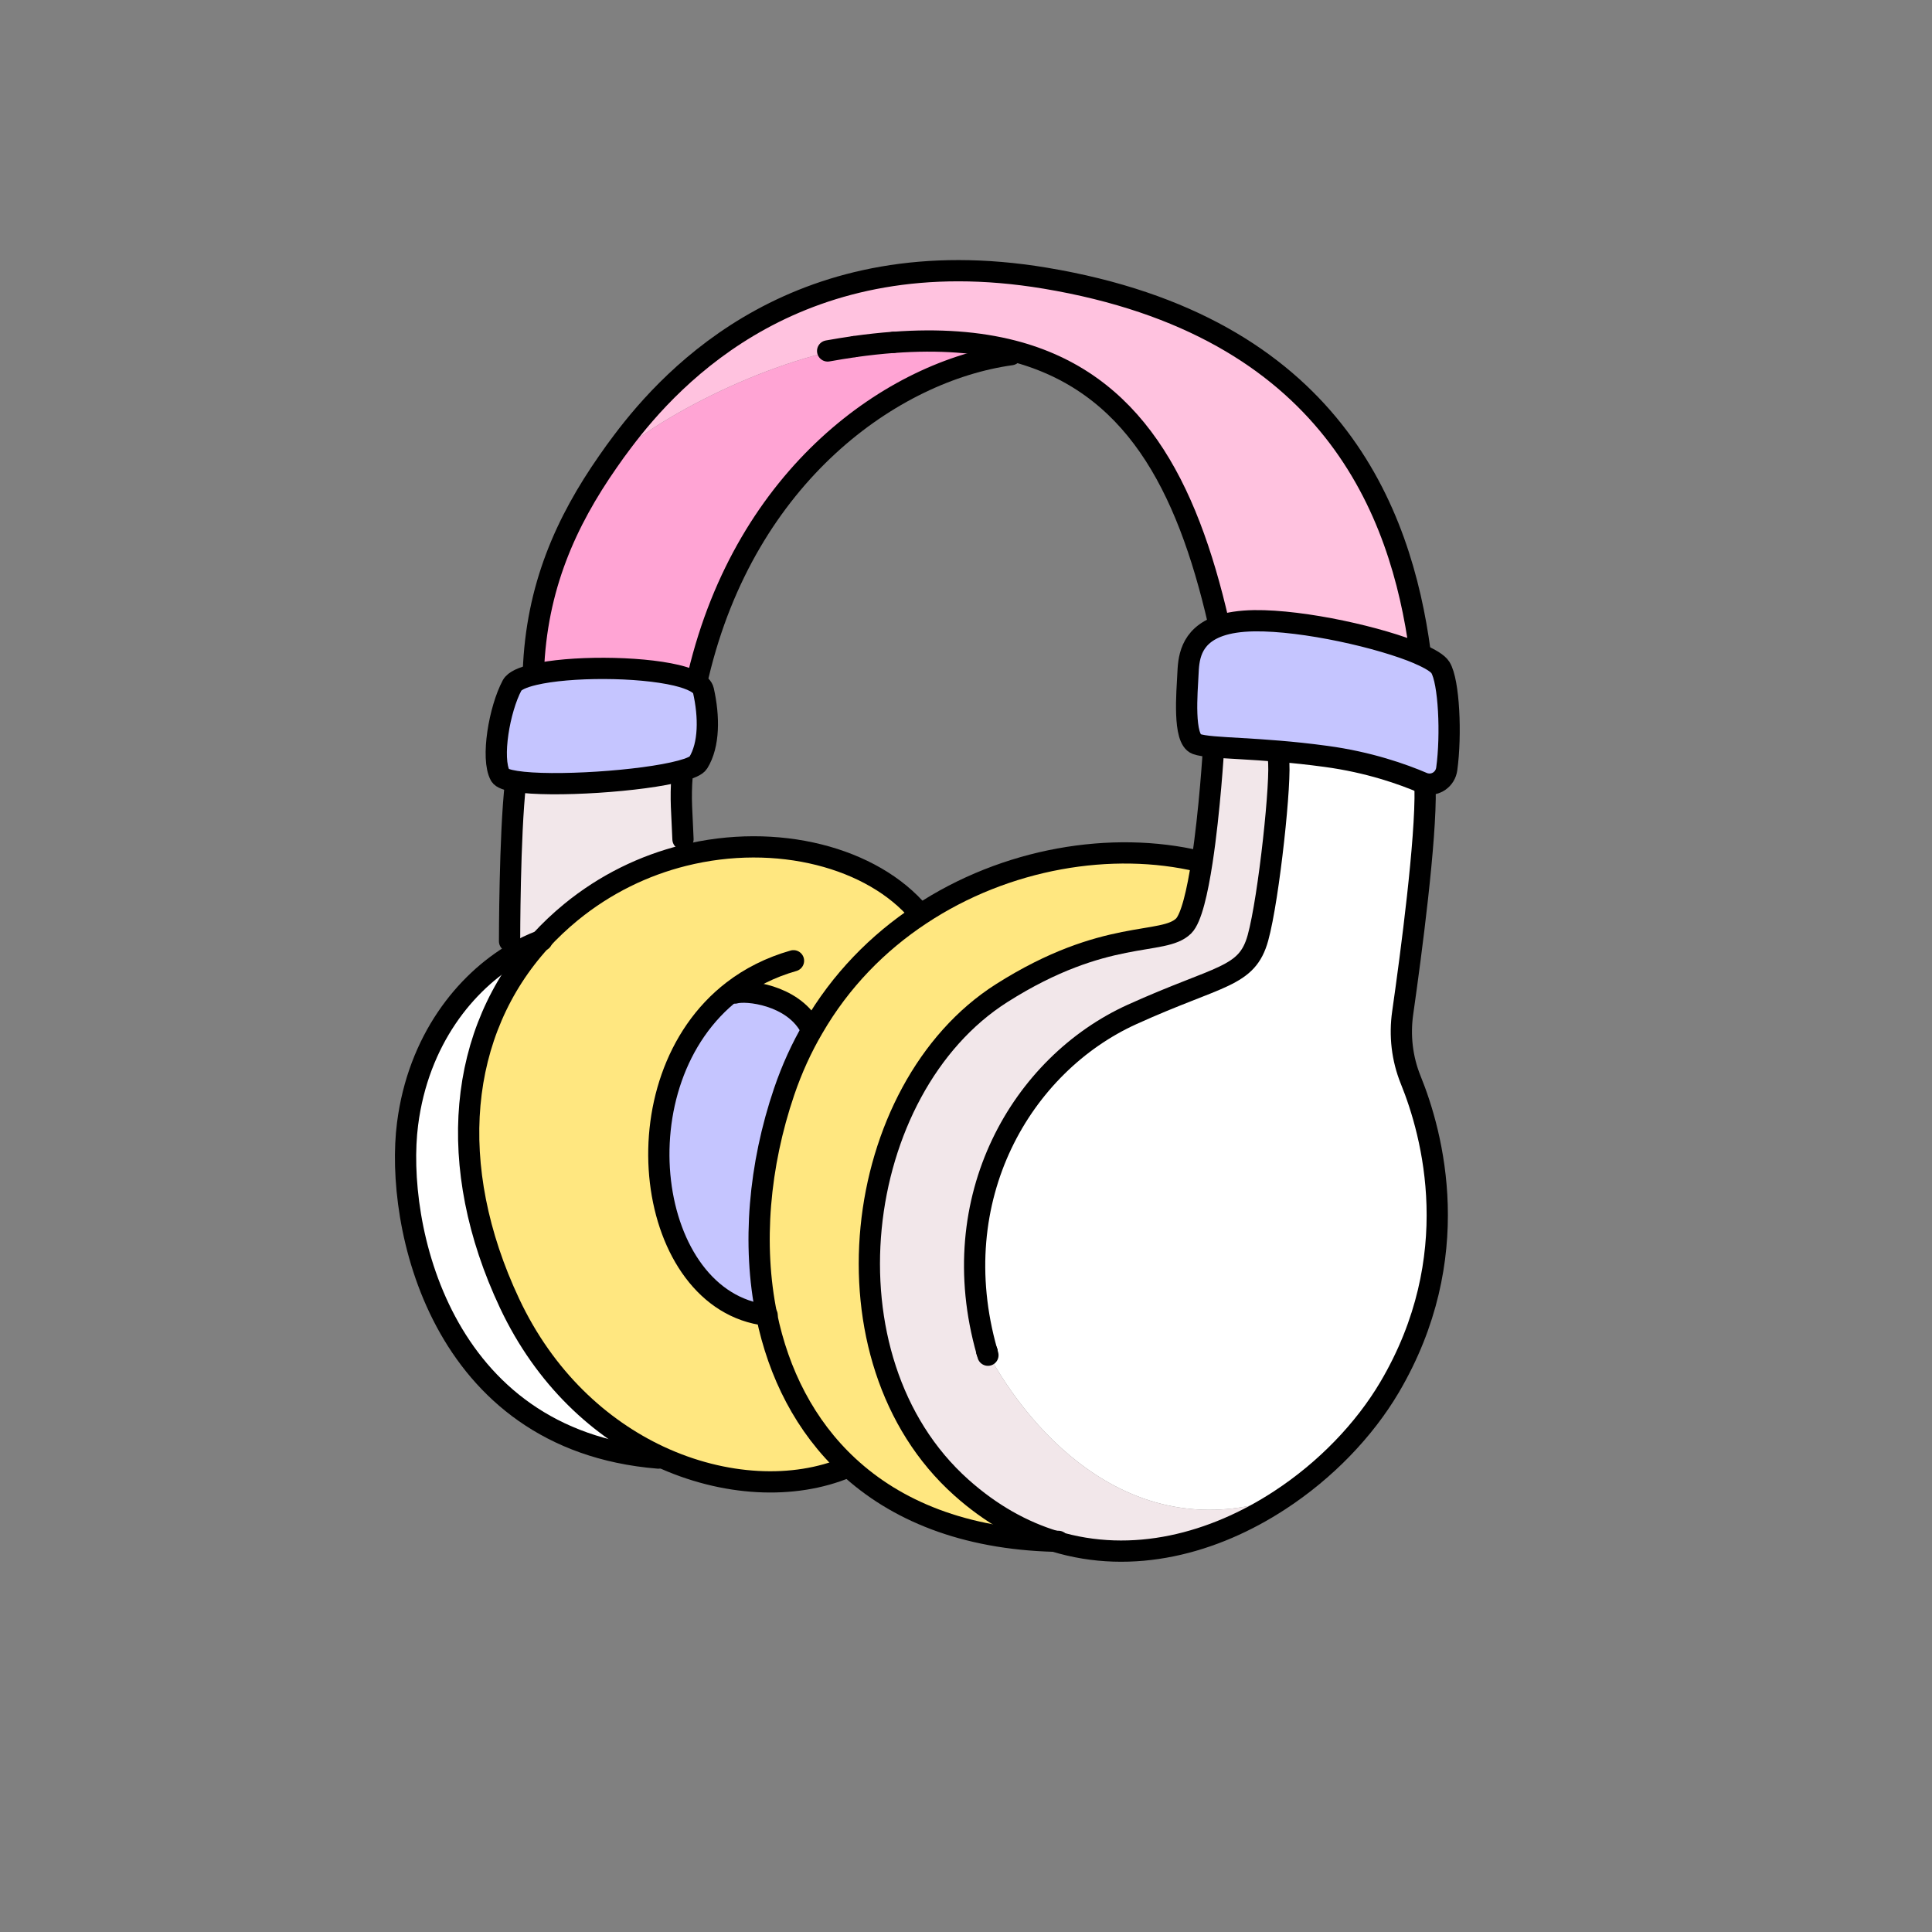<?xml version="1.0" encoding="UTF-8"?><svg id="Layer_2" xmlns="http://www.w3.org/2000/svg" viewBox="0 0 1000 1000"><rect x="0" y="0" width="1000" height="1000" fill="#808080" stroke="none"/><defs><style>.cls-1,.cls-2{fill:none;}.cls-3{fill:#f2e7ea;}.cls-4{fill:#fff;}.cls-5{fill:#ffe780;}.cls-6{fill:#ffc2df;}.cls-7{fill:#ffa4d4;}.cls-8{fill:#80b1ff;}.cls-9{fill:#c5c5ff;}.cls-2{stroke:#000;stroke-linecap:round;stroke-linejoin:round;stroke-width:11px;}</style></defs><g id="_01"><g><rect class="cls-1" width="1000" height="1000"/><g><g><path class="cls-9" d="m745.55,345.49c4.48,7.24,5.72,34.8,3.28,52.52-.72,5.28-5.68,8.72-10.68,7.68-.56-.08-1.12-.28-1.72-.52-10.16-4.36-27.8-10.68-50.2-13.68-8.84-1.2-16.92-2.04-24.24-2.64-14.68-1.24-26.16-1.6-33.8-2.28-4.08-.36-7.08-.8-8.92-1.48-7.04-2.64-4.84-26.84-4.4-36.08.36-7.16.68-19.64,16.48-25.08,4.52-1.56,10.36-2.52,17.84-2.64,25.8-.32,65.72,8.76,85.24,17.12v.04c5.8,2.48,9.8,4.92,11.12,7.04Z"/><path class="cls-4" d="m738.15,405.69l-.52,2.28c.56,26.68-7.2,85.48-11.6,116.28-1.68,11.72-.32,23.64,4.12,34.64,11.4,28.04,28.8,91.92-11,159.28-12.92,21.84-32.92,42.8-56.8,58.36l-.68-1.04c-74.76,24.68-127.36-32.12-150.8-75.84,0,0,0-.04-.04-.04-22.64-79.6,18.08-148.68,75.16-174.56,45.48-20.6,59.4-18.92,65.12-39.6,5.72-20.68,12.32-83.16,10.56-92.84l.32-3.76c7.32.6,15.4,1.44,24.24,2.64,22.4,3,40.04,9.32,50.2,13.68.6.24,1.16.44,1.72.52Z"/><path class="cls-6" d="m441.95,179.45c-53.52,9.28-112.28,43.4-126.32,60.24l-1-.68c2.44-3.56,5-7.08,7.64-10.56,26.04-34.6,91.96-105.6,218.68-84.48,148.64,24.76,184.28,121.08,194.04,193.16l-.56,1.28c-19.52-8.36-59.44-17.44-85.24-17.12-7.48.12-13.32,1.08-17.84,2.64l-.64-1.76c-16.52-71.76-44.32-124.56-106.6-140.6-17.6-4.52-37.96-6.12-61.6-4.36h-.24c-6.44.28-13.12,1-19.84,2.16-.16.04-.32.04-.48.08Z"/><path class="cls-3" d="m545.83,797.73c-16.52-5.04-32.8-14-48.24-27.8-74.6-66.64-56.92-206.52,20.92-255.92,53.8-34.12,83.6-24.2,94.16-34.76,3.96-3.96,7.12-17.76,9.52-33.44,4-26.2,5.88-57.64,5.88-57.64l.12-1.6c7.64.68,19.12,1.04,33.8,2.28l-.32,3.76c1.76,9.68-4.84,72.16-10.56,92.84-5.72,20.68-19.64,19-65.12,39.6-57.08,25.88-97.8,94.96-75.16,174.56.04,0,.04.04.04.04,23.44,43.72,76.04,100.52,150.8,75.84l.68,1.04c-34,22.24-75.92,33.64-116.52,21.2Z"/><path class="cls-5" d="m396.79,680.73c-7.52-36.68-3.88-77.56,9.08-115.68,4.04-11.84,9.04-22.8,14.96-32.88,14.28-24.72,33.64-44.24,55.52-58.72,44.4-29.48,99.32-38.28,144.24-27.64h1.6c-2.4,15.68-5.56,29.48-9.52,33.44-10.56,10.56-40.36.64-94.16,34.76-77.84,49.4-95.52,189.28-20.92,255.92,15.44,13.8,31.72,22.76,48.24,27.8-47-1.24-82.16-15.92-106.84-38.84-22.28-20.68-36-48-42.2-78.16Z"/><path class="cls-7" d="m462.51,177.21c23.64-1.76,44-.16,61.6,4.36l-.76,2c-61.2,8.48-137.2,61.92-161.88,165.76l-11.36.2c-19.76-4.68-55.28-4.72-73.68-.36l-.36-1.48c1.56-43.8,16.96-77.72,38.56-108.68l1,.68c14.04-16.84,72.8-50.96,126.32-60.24.16-.04.32-.04.48-.08,6.84-.96,13.48-1.68,19.84-2.16h.24Z"/><path class="cls-5" d="m379.39,512.85c-60.88,46.84-45.04,160.64,17.4,167.88,6.2,30.16,19.92,57.48,42.2,78.16l-.56.6c-27.44,11.52-63.56,10-97.24-5.72-30.6-14.32-59.2-40.4-77.44-79.16-33.48-71.16-26.64-140.76,16.08-187.64,4.76-5.2,9.96-10.12,15.6-14.76,17.96-14.72,38.04-24.28,58.36-29.36,48.36-12.12,97.88,1,122.04,29.8l.52.8c-21.88,14.48-41.24,34-55.52,58.72l-1.76-1c-9.24-16.28-32.56-18.92-38.72-17.16l-.96-1.16Z"/><path class="cls-8" d="m462.27,177.21c-6.36.48-13,1.2-19.84,2.16,6.72-1.16,13.4-1.88,19.84-2.16Z"/><path class="cls-9" d="m419.07,531.17l1.76,1c-5.92,10.08-10.92,21.04-14.96,32.88-12.96,38.12-16.6,79-9.08,115.68-62.44-7.24-78.28-121.04-17.4-167.88l.96,1.16c6.16-1.76,29.48.88,38.72,17.16Z"/><path class="cls-9" d="m364.07,357.37c3.08,13.64,3.08,28.16-2.64,37.4-.92,1.52-4.2,2.96-9.04,4.24-19.96,5.4-66.52,8.44-85.44,5.44-4.4-.68-7.28-1.68-8.04-3.08-4.84-8.8-.44-34.32,6.16-46.64,1.24-2.32,5.4-4.16,11.36-5.56,18.4-4.36,53.92-4.32,73.68.36,7.84,1.88,13.2,4.48,13.96,7.84Z"/><path class="cls-3" d="m353.51,434.37l.28,8.48c-20.32,5.08-40.4,14.64-58.36,29.36-5.64,4.64-10.84,9.56-15.6,14.76-4.48,1.68-9,3.84-13.48,6.48l-2.6-6.28s0-55,3.08-81.84l.12-.88c18.92,3,65.48-.04,85.44-5.44l.68,2.36c-1,12.48-.04,19.36.44,33Z"/><path class="cls-4" d="m341.19,753.77l-.44.92c-113.52-9.24-136.4-121.44-129.8-172.92,5.56-43.44,29.92-73.4,55.4-88.32,4.48-2.64,9-4.8,13.48-6.48-42.72,46.88-49.56,116.48-16.08,187.64,18.24,38.76,46.84,64.84,77.44,79.16Z"/></g><g><path class="cls-2" d="m734.99,337.13c-9.76-72.08-45.4-168.4-194.04-193.16-126.72-21.12-192.64,49.88-218.68,84.48-2.64,3.48-5.2,7-7.64,10.56-21.6,30.96-37,64.88-38.56,108.68"/><path class="cls-2" d="m628.07,388.17s-1.88,31.44-5.88,57.64c-2.4,15.68-5.56,29.48-9.52,33.44-10.56,10.56-40.36.64-94.16,34.76-77.84,49.4-95.52,189.28-20.92,255.92,15.44,13.8,31.72,22.76,48.24,27.8,40.6,12.44,82.52,1.04,116.52-21.2,23.88-15.56,43.88-36.52,56.8-58.36,39.8-67.36,22.4-131.24,11-159.28-4.44-11-5.8-22.92-4.12-34.64,4.4-30.8,12.16-89.6,11.6-116.28"/><path class="cls-2" d="m661.99,388.85c7.32.6,15.4,1.44,24.24,2.64,22.4,3,40.04,9.32,50.2,13.68.6.24,1.16.44,1.72.52,5,1.04,9.96-2.4,10.68-7.68,2.44-17.72,1.2-45.28-3.28-52.52-1.32-2.12-5.32-4.56-11.12-7.04v-.04c-19.52-8.36-59.44-17.44-85.24-17.12-7.48.12-13.32,1.08-17.84,2.64-15.8,5.44-16.12,17.92-16.48,25.08-.44,9.24-2.64,33.44,4.4,36.08,1.84.68,4.84,1.12,8.92,1.48,7.64.68,19.12,1.04,33.8,2.28Z"/><path class="cls-2" d="m441.95,179.45c-4.4.64-8.92,1.36-13.56,2.2"/><path class="cls-2" d="m462.27,177.21c-6.36.48-13,1.2-19.84,2.16"/><path class="cls-2" d="m630.71,322.17c-16.52-71.76-44.32-124.56-106.6-140.6-17.6-4.52-37.96-6.12-61.6-4.36"/><path class="cls-2" d="m361.47,349.33c24.68-103.84,100.68-157.28,161.88-165.76"/><path class="cls-2" d="m353.51,434.37c-.48-13.64-1.44-20.52-.44-33"/><path class="cls-2" d="m266.83,405.33c-3.08,26.84-3.08,81.84-3.08,81.84"/><path class="cls-2" d="m352.39,399.01c4.84-1.28,8.12-2.72,9.04-4.24,5.72-9.24,5.72-23.76,2.64-37.4-.76-3.36-6.12-5.96-13.96-7.84-19.76-4.68-55.28-4.72-73.68-.36-5.96,1.4-10.12,3.24-11.36,5.56-6.6,12.32-11,37.84-6.16,46.64.76,1.4,3.64,2.4,8.04,3.08,18.92,3,65.48-.04,85.44-5.44Z"/><path class="cls-2" d="m620.59,445.81c-44.92-10.64-99.84-1.84-144.24,27.64-21.88,14.48-41.24,34-55.52,58.72-5.92,10.08-10.92,21.04-14.96,32.88-12.96,38.12-16.6,79-9.08,115.68,6.2,30.16,19.92,57.48,42.2,78.16,24.68,22.92,59.84,37.6,106.84,38.84.64.04,1.32.08,2,.08"/><path class="cls-2" d="m510.83,699.61c-22.64-79.6,18.08-148.68,75.16-174.56,45.48-20.6,59.4-18.92,65.12-39.6,5.72-20.68,12.32-83.16,10.56-92.84"/><path class="cls-2" d="m511.35,701.45c-.16-.6-.36-1.2-.48-1.8"/><path class="cls-2" d="m475.83,472.65c-24.16-28.8-73.68-41.92-122.04-29.8-20.32,5.08-40.4,14.64-58.36,29.36-5.64,4.64-10.84,9.56-15.6,14.76-42.72,46.88-49.56,116.48-16.08,187.64,18.24,38.76,46.84,64.84,77.44,79.16,33.68,15.72,69.8,17.24,97.24,5.72"/><path class="cls-2" d="m410.71,497.29c-12.08,3.44-22.52,8.8-31.32,15.56-60.88,46.84-45.04,160.64,17.4,167.88.08,0,.2.04.28.04"/><path class="cls-2" d="m419.07,531.17c-9.24-16.28-32.56-18.92-38.72-17.16"/><path class="cls-2" d="m280.47,486.73c-.2.08-.44.16-.64.24-4.48,1.68-9,3.84-13.48,6.48-25.48,14.92-49.84,44.88-55.4,88.32-6.6,51.48,16.28,163.68,129.8,172.92"/><path class="cls-2" d="m510.83,699.61s.04.04.04.04"/></g></g></g></g></svg>